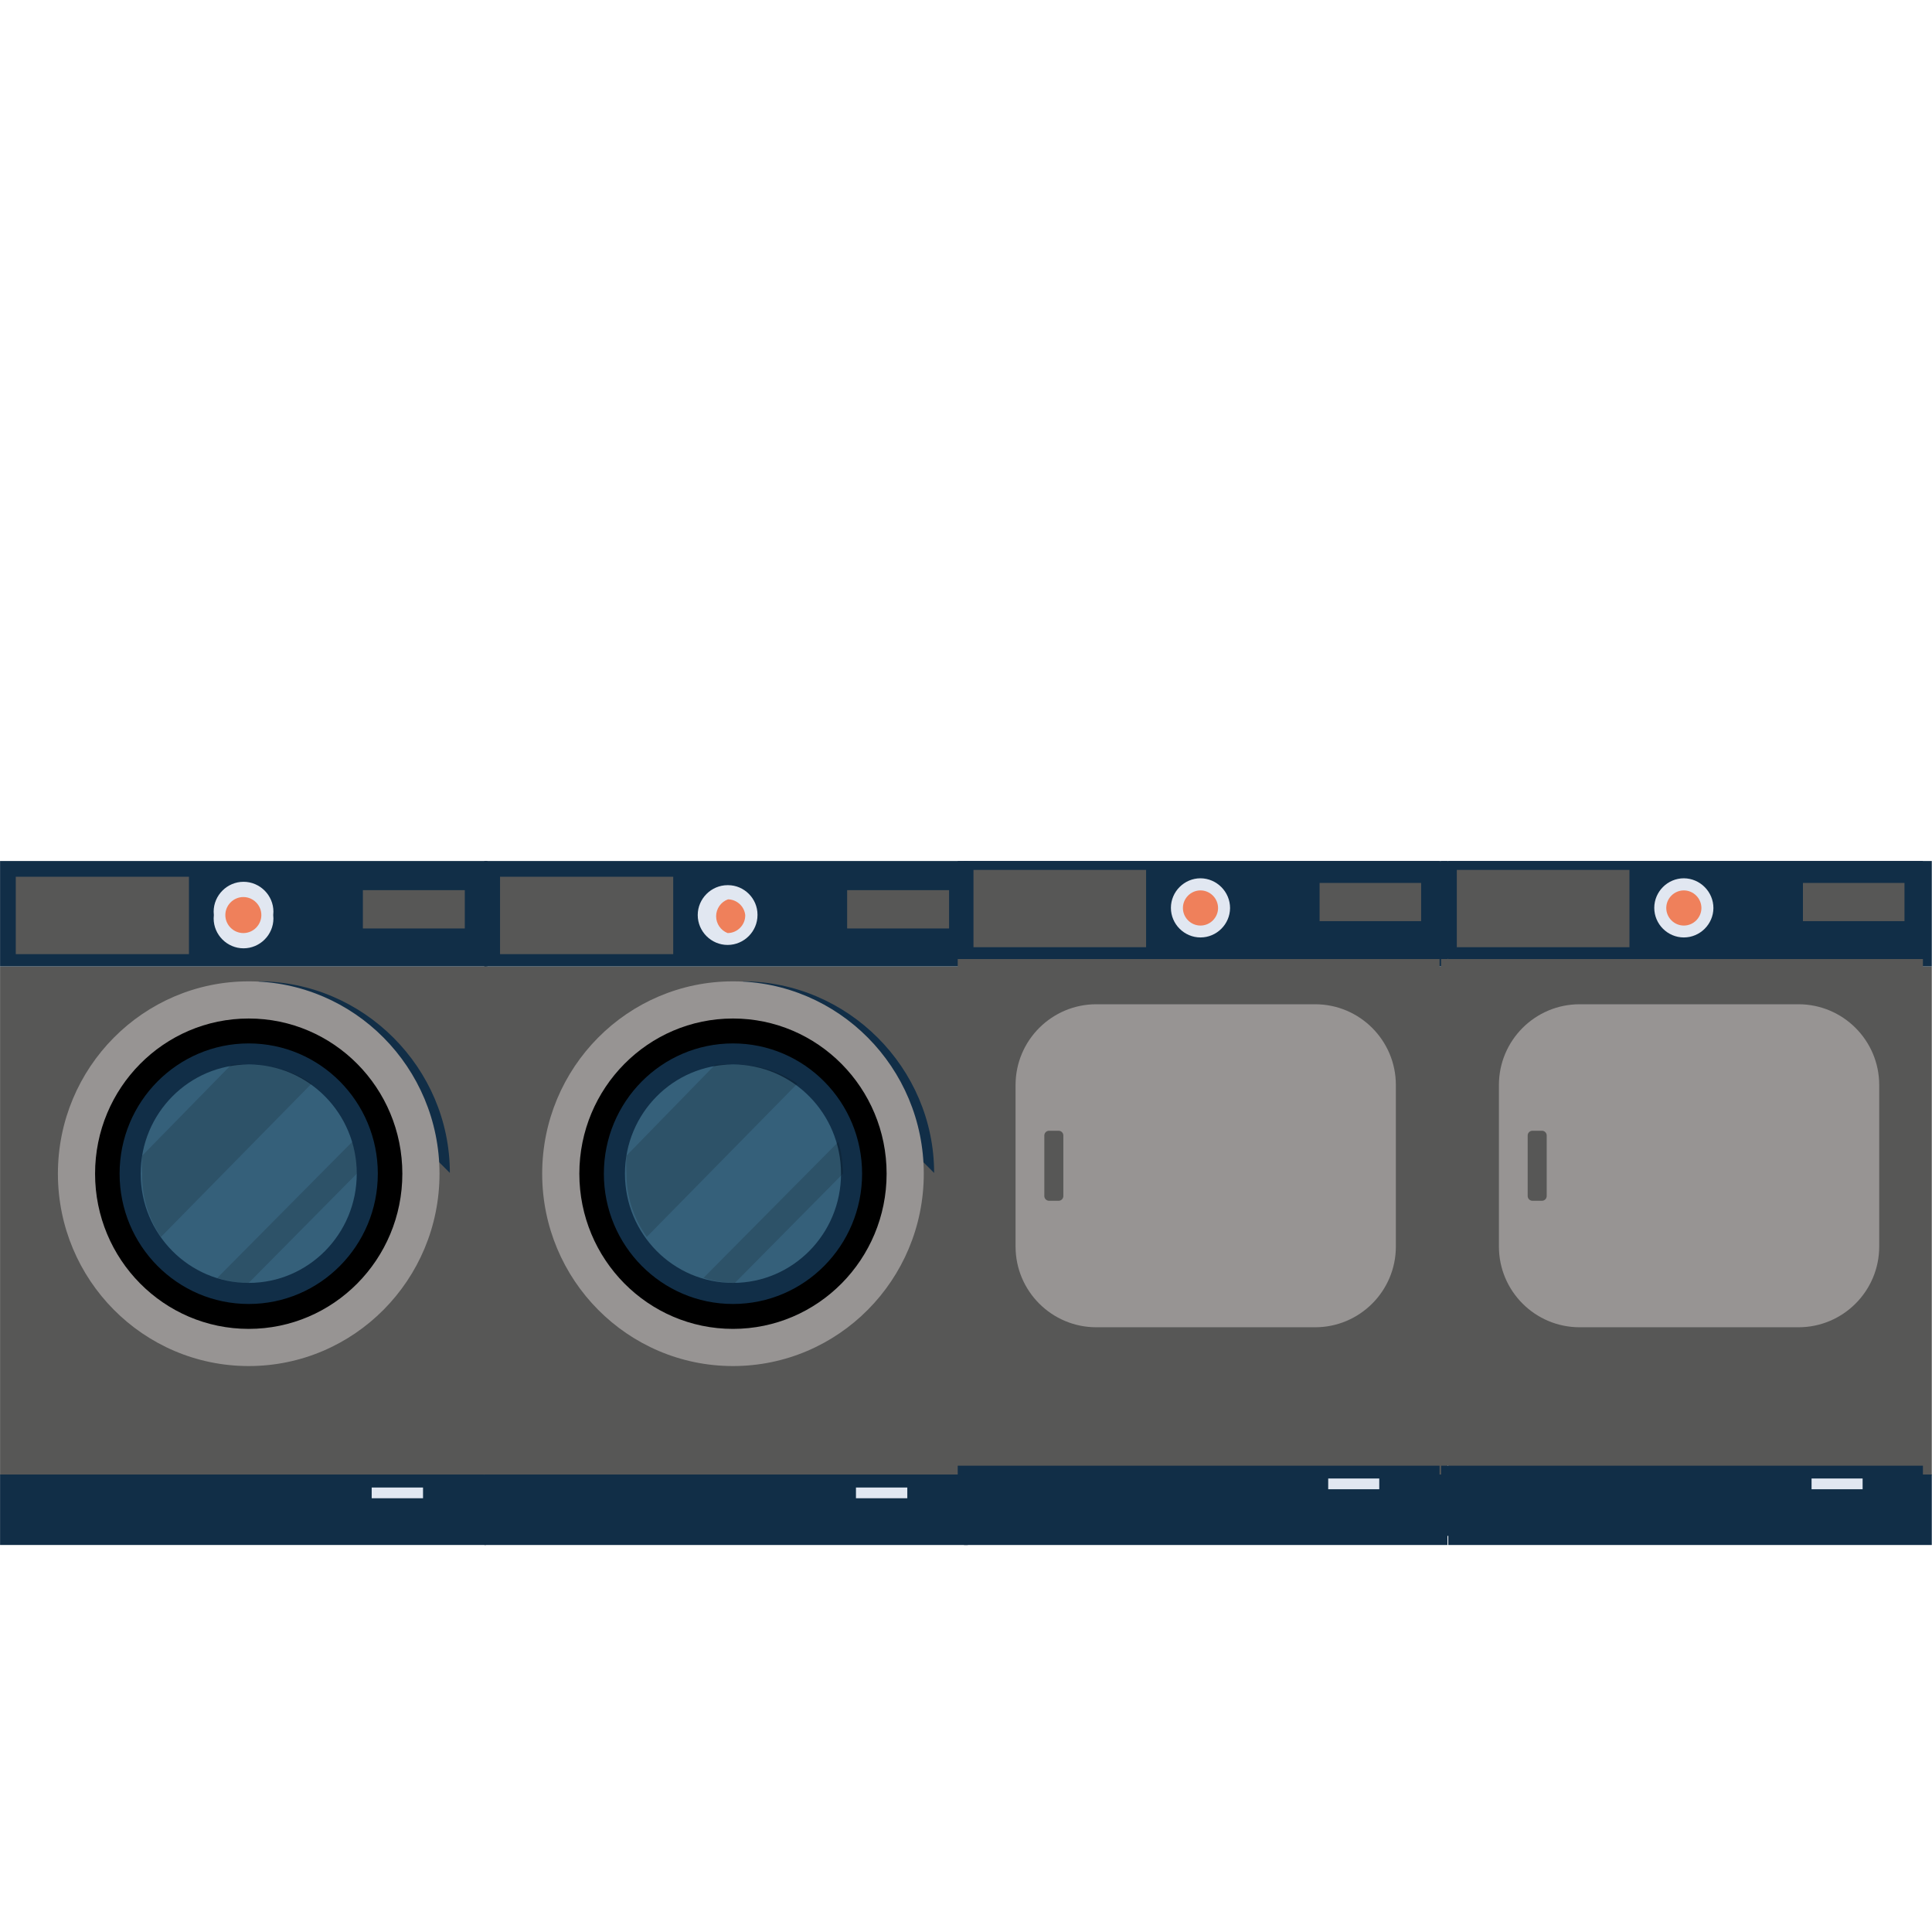 <svg xmlns="http://www.w3.org/2000/svg" xmlns:xlink="http://www.w3.org/1999/xlink" xmlns:serif="http://www.serif.com/" width="100%" height="100%" viewBox="0 0 438 438" xml:space="preserve" style="fill-rule:evenodd;clip-rule:evenodd;stroke-linejoin:round;stroke-miterlimit:2;">    <g transform="matrix(5.48,0,0,3.854,218.35,273.357)">        <g transform="matrix(1.585,0,0,2.254,0.575,0.007)">            <g transform="matrix(1,0,0,1,-25.5,-9)">                <clipPath id="_clip1">                    <rect x="0" y="0" width="51" height="18"></rect>                </clipPath>                <g clip-path="url(#_clip1)">                    <g id="Calque_2">                        <g transform="matrix(1.005,0,0,1,0,0)">                            <rect x="0" y="2.75" width="12.62" height="13.27" style="fill:rgb(87,87,86);"></rect>                        </g>                        <path d="M6.74,3.14C9.483,3.14 11.74,5.397 11.74,8.14" style="fill:rgb(17,46,71);fill-rule:nonzero;"></path>                        <ellipse cx="6.49" cy="8.16" rx="4.98" ry="5.02" style="fill:rgb(151,148,147);"></ellipse>                        <ellipse cx="6.49" cy="8.16" rx="4.01" ry="4.05"></ellipse>                        <ellipse cx="6.49" cy="8.16" rx="3.37" ry="3.4" style="fill:rgb(17,46,71);"></ellipse>                        <ellipse cx="6.49" cy="8.16" rx="2.82" ry="2.85" style="fill:rgb(53,96,122);"></ellipse>                        <g transform="matrix(1.005,0,0,1,0,0)">                            <rect x="0" y="16.01" width="12.62" height="1.84" style="fill:rgb(17,46,71);"></rect>                        </g>                        <rect x="9.7" y="16.35" width="1.34" height="0.28" style="fill:rgb(225,231,241);"></rect>                        <g transform="matrix(1.008,0,0,1,0,0)">                            <rect x="0" y="0" width="12.62" height="2.75" style="fill:rgb(17,46,71);"></rect>                        </g>                        <rect x="9.47" y="0.76" width="2.66" height="1" style="fill:rgb(87,87,86);"></rect>                        <rect x="0.41" y="0.41" width="4.52" height="2.02" style="fill:rgb(87,87,86);"></rect>                        <path d="M7.13,1.41C7.133,1.439 7.135,1.469 7.135,1.498C7.135,1.926 6.783,2.278 6.355,2.278C5.927,2.278 5.575,1.926 5.575,1.498C5.575,1.469 5.577,1.439 5.58,1.41C5.577,1.381 5.575,1.351 5.575,1.322C5.575,0.894 5.927,0.542 6.355,0.542C6.783,0.542 7.135,0.894 7.135,1.322C7.135,1.351 7.133,1.381 7.13,1.41Z" style="fill:rgb(225,231,241);fill-rule:nonzero;"></path>                        <path d="M6.82,1.41C6.82,1.664 6.614,1.875 6.36,1.88L6.35,1.88C6.092,1.88 5.88,1.668 5.88,1.41C5.88,1.152 6.092,0.94 6.35,0.94C6.608,0.94 6.82,1.152 6.82,1.41Z" style="fill:rgb(239,128,91);fill-rule:nonzero;"></path>                        <path d="M6.49,5.32C6.337,5.305 6.183,5.305 6.03,5.32L3.71,7.69C3.7,7.846 3.7,8.004 3.71,8.16C3.697,8.748 3.869,9.325 4.2,9.81L8.13,5.81C7.649,5.476 7.075,5.305 6.49,5.32Z" style="fill-opacity:0.15;fill-rule:nonzero;"></path>                        <path d="M9.31,8.16C9.312,7.879 9.271,7.599 9.19,7.33L5.67,10.88C5.935,10.964 6.212,11.008 6.49,11.01L9.31,8.16Z" style="fill-opacity:0.15;fill-rule:nonzero;"></path>                        <rect x="12.64" y="2.75" width="12.62" height="13.27" style="fill:rgb(87,87,86);"></rect>                        <path d="M19.38,3.14C22.123,3.14 24.38,5.397 24.38,8.14" style="fill:rgb(17,46,71);fill-rule:nonzero;"></path>                        <ellipse cx="19.13" cy="8.16" rx="4.98" ry="5.02" style="fill:rgb(151,148,147);"></ellipse>                        <ellipse cx="19.13" cy="8.16" rx="4.01" ry="4.05"></ellipse>                        <ellipse cx="19.13" cy="8.16" rx="3.37" ry="3.4" style="fill:rgb(17,46,71);"></ellipse>                        <ellipse cx="19.13" cy="8.16" rx="2.82" ry="2.85" style="fill:rgb(53,96,122);"></ellipse>                        <rect x="12.64" y="16.01" width="12.62" height="1.84" style="fill:rgb(17,46,71);"></rect>                        <rect x="22.34" y="16.35" width="1.34" height="0.28" style="fill:rgb(225,231,241);"></rect>                        <rect x="12.64" y="0" width="12.62" height="2.75" style="fill:rgb(17,46,71);"></rect>                        <rect x="22.11" y="0.76" width="2.66" height="1" style="fill:rgb(87,87,86);"></rect>                        <rect x="13.05" y="0.41" width="4.52" height="2.02" style="fill:rgb(87,87,86);"></rect>                        <path d="M19.77,1.41C19.77,1.838 19.418,2.19 18.99,2.19C18.562,2.19 18.21,1.838 18.21,1.41C18.21,0.982 18.562,0.63 18.99,0.63L19,0.63C19.422,0.63 19.77,0.978 19.77,1.4L19.77,1.41Z" style="fill:rgb(225,231,241);fill-rule:nonzero;"></path>                        <path d="M19.45,1.41L19.45,1.42C19.45,1.672 19.242,1.88 18.99,1.88C18.81,1.81 18.69,1.635 18.69,1.442C18.69,1.245 18.814,1.067 19,1C19.231,1.004 19.425,1.181 19.45,1.41Z" style="fill:rgb(239,128,91);fill-rule:nonzero;"></path>                        <path d="M19.13,5.32C18.974,5.305 18.816,5.305 18.66,5.32L16.35,7.69C16.34,7.846 16.34,8.004 16.35,8.16C16.349,8.752 16.535,9.329 16.88,9.81L20.81,5.81C20.318,5.468 19.728,5.296 19.13,5.32Z" style="fill-opacity:0.15;fill-rule:nonzero;"></path>                        <path d="M22,8.16C22.002,7.879 21.961,7.599 21.88,7.33L18.36,10.88C18.625,10.964 18.902,11.008 19.18,11.01L22,8.16Z" style="fill-opacity:0.15;fill-rule:nonzero;"></path>                        <rect x="25.16" y="2.75" width="12.62" height="13.27" style="fill:rgb(87,87,86);"></rect>                        <path d="M31.9,3.14C34.643,3.14 36.9,5.397 36.9,8.14" style="fill:rgb(17,46,71);fill-rule:nonzero;"></path>                        <ellipse cx="31.65" cy="8.16" rx="4.98" ry="5.02" style="fill:rgb(151,148,147);"></ellipse>                        <ellipse cx="31.65" cy="8.16" rx="4.01" ry="4.05"></ellipse>                        <ellipse cx="31.65" cy="8.16" rx="3.37" ry="3.4" style="fill:rgb(17,46,71);"></ellipse>                        <ellipse cx="31.65" cy="8.16" rx="2.82" ry="2.85" style="fill:rgb(53,96,122);"></ellipse>                        <rect x="25.16" y="16.01" width="12.62" height="1.84" style="fill:rgb(17,46,71);"></rect>                        <rect x="34.86" y="16.35" width="1.34" height="0.28" style="fill:rgb(225,231,241);"></rect>                        <rect x="25.16" y="0" width="12.62" height="2.75" style="fill:rgb(17,46,71);"></rect>                        <rect x="34.63" y="0.76" width="2.66" height="1" style="fill:rgb(87,87,86);"></rect>                        <rect x="25.57" y="0.41" width="4.52" height="2.02" style="fill:rgb(87,87,86);"></rect>                        <path d="M32.29,1.41C32.293,1.439 32.295,1.469 32.295,1.498C32.295,1.926 31.943,2.278 31.515,2.278C31.087,2.278 30.735,1.926 30.735,1.498C30.735,1.469 30.737,1.439 30.74,1.41C30.737,1.381 30.735,1.351 30.735,1.322C30.735,0.894 31.087,0.542 31.515,0.542C31.943,0.542 32.295,0.894 32.295,1.322C32.295,1.351 32.293,1.381 32.29,1.41Z" style="fill:rgb(225,231,241);fill-rule:nonzero;"></path>                        <path d="M32,1.41C32,1.664 31.794,1.875 31.54,1.88L31.53,1.88C31.272,1.88 31.06,1.668 31.06,1.41C31.06,1.152 31.272,0.94 31.53,0.94C31.788,0.94 32,1.152 32,1.41Z" style="fill:rgb(239,128,91);fill-rule:nonzero;"></path>                        <path d="M31.65,5.32C31.497,5.305 31.343,5.305 31.19,5.32L28.87,7.69C28.86,7.846 28.86,8.004 28.87,8.16C28.869,8.752 29.055,9.329 29.4,9.81L33.33,5.81C32.838,5.468 32.248,5.296 31.65,5.32Z" style="fill-opacity:0.15;fill-rule:nonzero;"></path>                        <path d="M34.47,8.16C34.472,7.879 34.431,7.599 34.35,7.33L30.83,10.88C31.095,10.964 31.372,11.008 31.65,11.01L34.47,8.16Z" style="fill-opacity:0.15;fill-rule:nonzero;"></path>                        <rect x="37.8" y="2.75" width="12.62" height="13.27" style="fill:rgb(87,87,86);"></rect>                        <path d="M44.54,3.14C47.283,3.14 49.54,5.397 49.54,8.14" style="fill:rgb(17,46,71);fill-rule:nonzero;"></path>                        <ellipse cx="44.29" cy="8.16" rx="4.98" ry="5.02" style="fill:rgb(151,148,147);"></ellipse>                        <ellipse cx="44.29" cy="8.16" rx="4.01" ry="4.05"></ellipse>                        <ellipse cx="44.29" cy="8.16" rx="3.37" ry="3.4" style="fill:rgb(17,46,71);"></ellipse>                        <ellipse cx="44.29" cy="8.16" rx="2.82" ry="2.85" style="fill:rgb(53,96,122);"></ellipse>                        <rect x="37.8" y="16.01" width="12.62" height="1.84" style="fill:rgb(17,46,71);"></rect>                        <rect x="47.5" y="16.35" width="1.34" height="0.28" style="fill:rgb(225,231,241);"></rect>                        <rect x="37.8" y="0" width="12.62" height="2.75" style="fill:rgb(17,46,71);"></rect>                        <rect x="47.27" y="0.76" width="2.66" height="1" style="fill:rgb(87,87,86);"></rect>                        <rect x="38.21" y="0.41" width="4.52" height="2.02" style="fill:rgb(87,87,86);"></rect>                        <path d="M44.93,1.41C44.93,1.838 44.578,2.19 44.15,2.19C43.722,2.19 43.37,1.838 43.37,1.41C43.37,0.982 43.722,0.63 44.15,0.63L44.16,0.63C44.582,0.63 44.93,0.978 44.93,1.4L44.93,1.41Z" style="fill:rgb(225,231,241);fill-rule:nonzero;"></path>                        <path d="M44.61,1.41L44.61,1.42C44.61,1.672 44.402,1.88 44.15,1.88C43.92,1.846 43.748,1.647 43.748,1.415C43.748,1.183 43.92,0.984 44.15,0.95C44.402,0.95 44.61,1.158 44.61,1.41Z" style="fill:rgb(239,128,91);fill-rule:nonzero;"></path>                        <path d="M44.29,5.32C44.134,5.305 43.976,5.305 43.82,5.32L41.51,7.69C41.495,7.846 41.495,8.004 41.51,8.16C41.497,8.748 41.669,9.325 42,9.81L45.93,5.81C45.449,5.476 44.875,5.305 44.29,5.32Z" style="fill-opacity:0.15;fill-rule:nonzero;"></path>                        <path d="M47.11,8.16C47.115,7.879 47.078,7.6 47,7.33L43.48,10.88C43.745,10.964 44.022,11.008 44.3,11.01L47.12,8.16L47.11,8.16Z" style="fill-opacity:0.15;fill-rule:nonzero;"></path>                        <g transform="matrix(0.082,0,0,0.082,-25.352,-56.191)">                            <g id="Forme1" transform="matrix(1.828,0,0,1.828,553.131,609.386)">                                <g id="Machine-Perso-Bulle">                                    <rect x="33.3" y="58.56" width="83.9" height="88.22" style="fill:rgb(87,87,86);"></rect>                                    <rect x="33.3" y="146.78" width="83.9" height="12.22" style="fill:rgb(17,46,71);"></rect>                                    <rect x="97.81" y="149.01" width="8.89" height="1.87" style="fill:rgb(225,231,241);"></rect>                                    <rect x="33.3" y="40.29" width="83.9" height="18.27" style="fill:rgb(17,46,71);"></rect>                                    <rect x="96.31" y="45.32" width="17.68" height="6.65" style="fill:rgb(87,87,86);"></rect>                                    <rect x="36.04" y="43.05" width="30.06" height="13.46" style="fill:rgb(87,87,86);"></rect>                                    <path d="M80.72,49.7C80.698,52.51 78.38,54.81 75.57,54.81C72.745,54.81 70.42,52.485 70.42,49.66C70.42,46.835 72.745,44.51 75.57,44.51C78.404,44.526 80.726,46.866 80.72,49.7Z" style="fill:rgb(225,231,241);fill-rule:nonzero;"></path>                                    <path d="M78.63,49.7C78.619,51.371 77.241,52.74 75.57,52.74C73.891,52.74 72.51,51.359 72.51,49.68C72.51,48.001 73.891,46.62 75.57,46.62C77.25,46.625 78.63,48.01 78.63,49.69L78.63,49.7Z" style="fill:rgb(239,128,91);fill-rule:nonzero;"></path>                                </g>                            </g>                            <g transform="matrix(1.828,0,0,1.828,553.131,608.402)">                                <path d="M109.59,81.038C109.59,73.279 103.29,66.979 95.53,66.979L57.43,66.979C49.67,66.979 43.37,73.279 43.37,81.038L43.37,109.158C43.37,116.918 49.67,123.218 57.43,123.218L95.53,123.218C103.29,123.218 109.59,116.918 109.59,109.158L109.59,81.038Z" style="fill:rgb(151,148,147);"></path>                            </g>                            <g transform="matrix(1.828,0,0,1.828,553.823,611.236)">                                <path d="M51.312,88.279C51.312,87.822 50.941,87.451 50.484,87.451L48.828,87.451C48.371,87.451 47.999,87.822 47.999,88.279L47.999,98.817C47.999,99.274 48.371,99.645 48.828,99.645L50.484,99.645C50.941,99.645 51.312,99.274 51.312,98.817L51.312,88.279Z" style="fill:rgb(87,87,86);"></path>                            </g>                        </g>                        <g transform="matrix(0.082,0,0,0.082,-12.736,-56.191)">                            <g id="Forme11" serif:id="Forme1" transform="matrix(1.828,0,0,1.828,553.131,609.386)">                                <g id="Machine-Perso-Bulle1" serif:id="Machine-Perso-Bulle">                                    <rect x="33.3" y="58.56" width="83.9" height="88.22" style="fill:rgb(87,87,86);"></rect>                                    <rect x="33.3" y="146.78" width="83.9" height="12.22" style="fill:rgb(17,46,71);"></rect>                                    <rect x="97.81" y="149.01" width="8.89" height="1.87" style="fill:rgb(225,231,241);"></rect>                                    <rect x="33.3" y="40.29" width="83.9" height="18.27" style="fill:rgb(17,46,71);"></rect>                                    <rect x="96.31" y="45.32" width="17.68" height="6.65" style="fill:rgb(87,87,86);"></rect>                                    <rect x="36.04" y="43.05" width="30.06" height="13.46" style="fill:rgb(87,87,86);"></rect>                                    <path d="M80.72,49.7C80.698,52.51 78.38,54.81 75.57,54.81C72.745,54.81 70.42,52.485 70.42,49.66C70.42,46.835 72.745,44.51 75.57,44.51C78.404,44.526 80.726,46.866 80.72,49.7Z" style="fill:rgb(225,231,241);fill-rule:nonzero;"></path>                                    <path d="M78.63,49.7C78.619,51.371 77.241,52.74 75.57,52.74C73.891,52.74 72.51,51.359 72.51,49.68C72.51,48.001 73.891,46.62 75.57,46.62C77.25,46.625 78.63,48.01 78.63,49.69L78.63,49.7Z" style="fill:rgb(239,128,91);fill-rule:nonzero;"></path>                                </g>                            </g>                            <g transform="matrix(1.828,0,0,1.828,553.131,608.402)">                                <path d="M109.59,81.038C109.59,73.279 103.29,66.979 95.53,66.979L57.43,66.979C49.67,66.979 43.37,73.279 43.37,81.038L43.37,109.158C43.37,116.918 49.67,123.218 57.43,123.218L95.53,123.218C103.29,123.218 109.59,116.918 109.59,109.158L109.59,81.038Z" style="fill:rgb(151,148,147);"></path>                            </g>                            <g transform="matrix(1.828,0,0,1.828,553.823,611.236)">                                <path d="M51.312,88.279C51.312,87.822 50.941,87.451 50.484,87.451L48.828,87.451C48.371,87.451 47.999,87.822 47.999,88.279L47.999,98.817C47.999,99.274 48.371,99.645 48.828,99.645L50.484,99.645C50.941,99.645 51.312,99.274 51.312,98.817L51.312,88.279Z" style="fill:rgb(87,87,86);"></path>                            </g>                        </g>                    </g>                </g>            </g>        </g>    </g></svg>